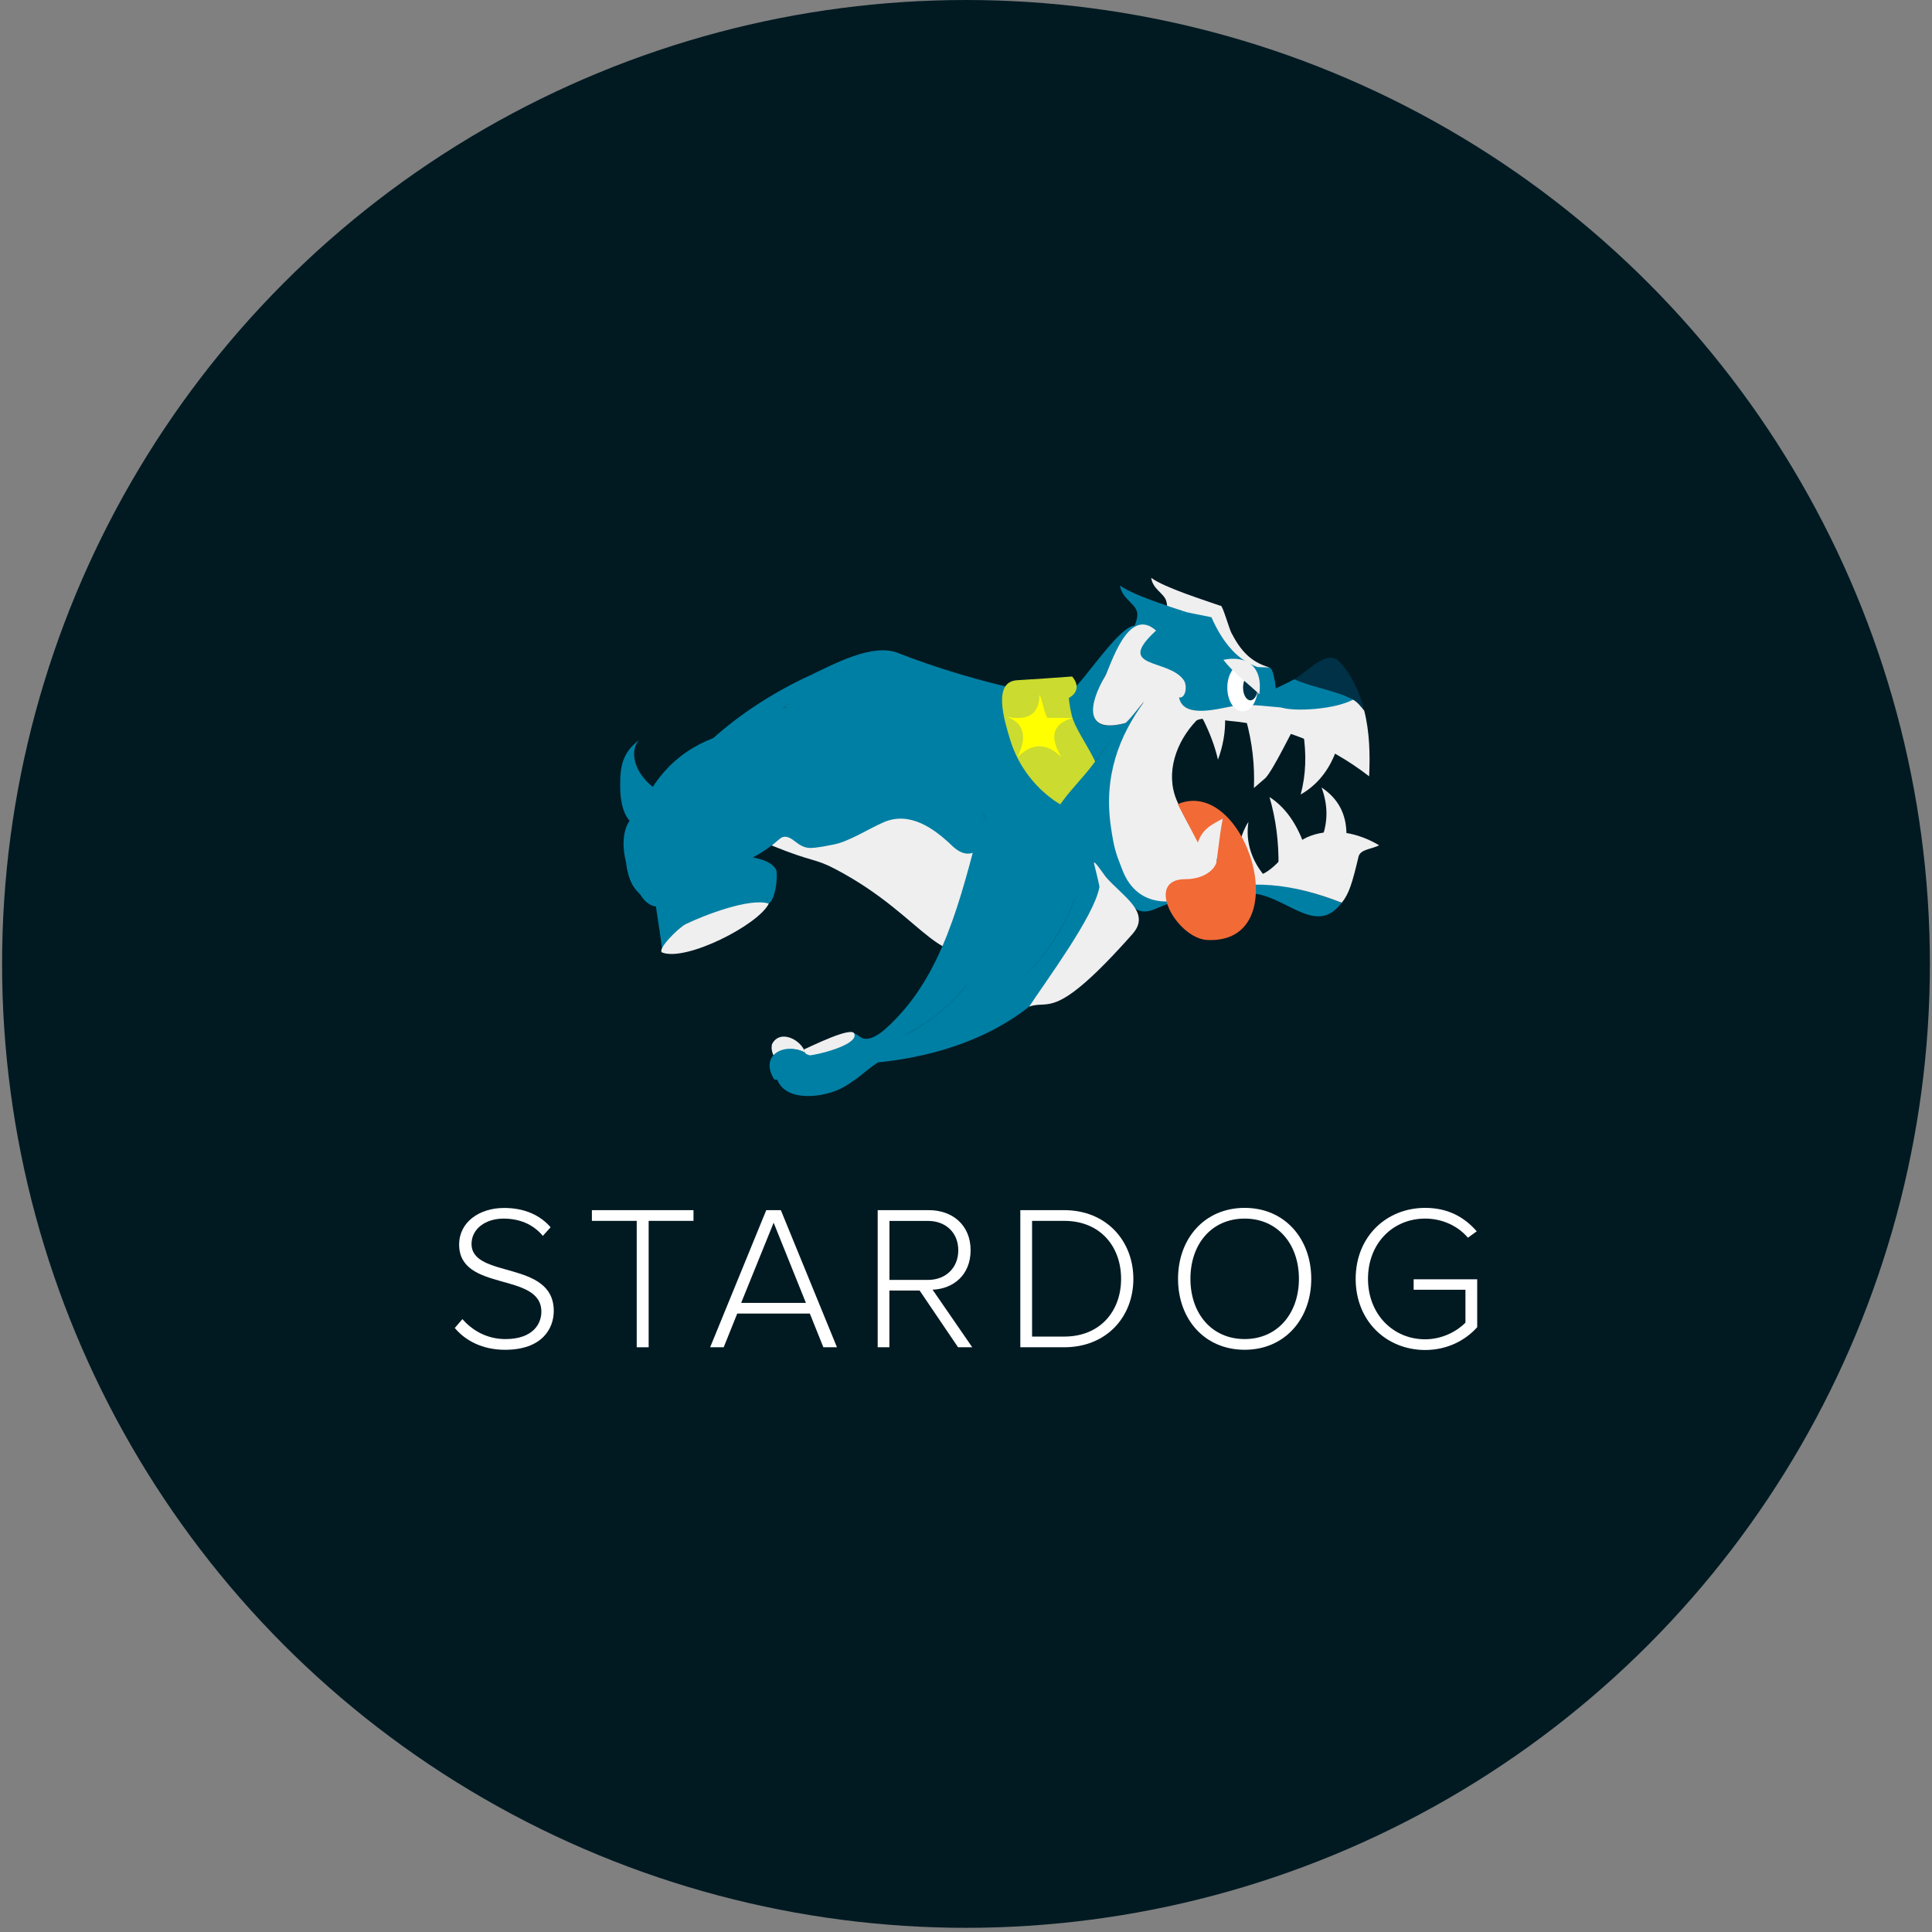 <svg fill="none" height="161" viewBox="0 0 161 161" width="161" xmlns="http://www.w3.org/2000/svg" xmlns:xlink="http://www.w3.org/1999/xlink"><rect x="0" y="0" width="161" height="161" fill="#808080" stroke="none"/><clipPath id="a"><path d="m43.35 48.151h76.111v51.894h-76.111z"/></clipPath><circle cx="80.499" cy="80.326" fill="#011a22" r="80.326"/><g clip-path="url(#a)"><path d="m101.765 50.505c-1.26-.447-4.755-1.537-5.833-2.354.131.943 1.045 1.276 1.246 1.904.216.676-.005 1.636.124 2.363.747-.866 2.547-.693 3.291-1.558z" fill="#efefef"/><path d="m99.956 51.375c-1.418-.503-5.407-1.663-6.622-2.582.148 1.06 1.178 1.437 1.403 2.144.245.761-.664 1.843-.521 2.66.839-.975 3.529-.78 4.367-1.753z" fill="#007fa4"/><path d="m53.504 69.073c-1.651-.472-1.823-2.451-1.823-3.654 0-1.534.179-2.696 1.566-3.74-1.209 1.422.458 4.104 2.552 4.532" fill="#007fa4"/><path d="m67.465 56.297c2.024-.946 5.238-2.74 7.392-1.875 2.874 1.155 7.252 2.47 10.284 3.073-.875 1.537-5.732.856-7.349.537-1.171-.231-3.621-1.106-4.443-1.026-1.871-.601-4.06-1.104-5.885-.71 1.503-.703 0 0 0 0z" fill="#007fa4"/><path d="m67.464 56.297c.967-.209 1.937-.416 2.904-.625-1.702 1.092-3.403 2.183-5.107 3.275 1.478.18 3.786-.532 4.074 1.121.64 3.671-.531 8.046-3.88 9.979-1.633-.625.313-1.879 1.035-3.27.756-1.452 1.175-3.054 1.292-4.685.049-.7.046-1.403-.005-2.103-1.275.015-2.55.112-3.808.316-1.614.26-3.236.678-4.721 1.374 2.438-2.208 5.235-4 8.216-5.381z" fill="#007fa4"/><path d="m71.43 70.156c-2.131 1.274-3.781 1.602-5.832-.182 2.45-2.572 4.36-5.923 3.72-9.592-.288-1.653-2.579-1.252-4.057-1.432 1.483-.951 3.909-3.36 5.693-3.234 1.403.1 2.021.119 3.129.732 3.127 1.724 5.916 2.147 9.402 1.153-.904 2.135-.768 4.036.284 6.105.507.994 1.791 1.709 2.555 2.521 1.108 1.182 1.258 2.709 2.135 4.058.439.673.965 1.829 1.658 2.249 1.008.613-.211 1.488-.608 2.536-.775 2.038-1.944 3.905-3.413 5.512-3.267 3.577-6.915 5.87-12.034 7.511-1.246.399-2.307 1.695-3.81 2.526-1.488.824-4.721 1.303-5.482-.647 4.055.148 6.239-1.709 9.663-3.241 2.887-1.294 5.407-3.314 7.092-6.02 1.139-1.828 2.916-5.201 2.218-7.377-.596-1.855-1.192-3.713-1.789-5.568-.388 1.862-.844 3.71-1.374 5.539-2.152-3.89-5.286-5.33-9.149-3.149-1.219.727 0 0 0 0z" fill="#007fa4"/><path d="m69.434 70.382c1.27-.214 3.054-1.379 4.246-1.879 2.126-.892 4.113.476 5.715 2.028 2.189 2.003 2.867-1.804 3.623.554.8 2.49 1.946 5.42-.107 7.054-4.484 3.569-5.451-1.612-13.33-5.731-1.748-.914-1.769-.523-5.281-1.955.715-.664 1.049-1.043 1.903-.37.928.732 1.277.63 2.453.45.155-.027.778-.151.778-.151z" fill="#efefef"/><path d="m64.326 87.03c.664-1.332 2.491-.36 2.773.703-.851-.491-1.74-.326-2.644.207-.143-.294-.187-.598-.128-.909.053-.102 0 0 0 0z" fill="#efefef"/><path d="m67.101 87.732c.836.304 2.618-.416 3.57-1.235.361-.311.274-.63.987-.102.918.683 2.349-.802 3.194-1.704 4.174-4.449 5.492-11.136 7.101-16.93.633 1.97 1.958 4.034 2.591 6.003.826 2.575-2.906 7.136-4.523 8.955-1.137 1.279-2.494 2.346-3.977 3.19-1.789 1.019-3.594 2.106-5.402 3.02-1.946.982-4.086 1.456-6.132 1.012-1.294-2.115 1.013-3.119 2.591-2.208z" fill="#007fa4"/><path d="m67.463 87.942c-.364-.117-.398-.17-.465-.494.325-.112 4.174-2.072 4.21-1.247.218.926-3.265 1.741-3.745 1.741z" fill="#efefef"/><path d="m70.625 86.07c.439.173.23.09 0 0z" fill="#ccc"/><path d="m72.855 88.564c-.497.513-1.032.982-1.607 1.405 2.114-2.699 5.366-2.995 8.381-4.566 3.359-1.751 6.428-4.18 8.444-7.438.856-1.383 1.508-2.889 1.944-4.457.264-.958-2.47-3.295-3.049-4.676-.877-2.093-2.855-3.414-3.679-5.634-.739-1.999-.846-4.625.579-6.076-.381 3.414.604 6.679 3.224 8.95.477.413 1.752.793 1.338 1.442-.444.695.861 1.933 1.27 2.509 1.306 1.816 2.353 2.334 1.859 4.552-2.026 9.091-10.085 13.193-18.704 13.988-.545.547 0 0 0 0z" fill="#007fa4"/><path d="m89.211 57.651c1.18-.948 4.072-5.514 5.366-5.514-1.093 1.855-6.709 9.723-.778 8.114-.88 1.065-1.743 2.142-2.567 3.251-.953-1.189-4.023-4.493-2.021-5.682z" fill="#007fa4"/><path d="m89.343 56.374c.589.678.492 1.42-.339 1.816 0-.216.056-.496.056-.712-.029.715.082 1.442.255 2.14.436 1.799 3.255 4.797 2.172 6.3-1.294 1.797-2.317 1.967-4.355.229-1.396-1.191-2.436-2.784-2.964-4.54-.465-1.539-1.483-4.802.589-4.921 1.512-.087 3.076-.202 4.588-.311z" fill="#cbdb2f"/><path d="m91.232 63.498c1.287-1.734 2.639-3.47 4.12-5.045-2.896 3.973-4.256 9.422-.863 13.528.681.824 1.483 1.544 2.339 2.176 1.636-.399 3.314-.639 4.996-.7 3.412-.122 6.81.528 9.985 1.768-2.031 2.716-4.333-.231-7.048-.725-2.867-.523-5.805.087-8.449 1.23-1.646.712-2.007-.35-3.158-1.566-.97-1.024-1.903-2.094-2.765-3.212-.526-.681-2.712-2.876-2.23-3.63.885-1.374 2.121-2.504 3.073-3.825.831-1.119 0 0 0 0z" fill="#007fa4"/><g fill="#efefef"><path d="m98.724 51.536c-.095-.129-.189-.26-.286-.389 0-.158 2.982-.598 3.292-.669.153-.034.693 1.892.887 2.264.756 1.449 1.58 2.417 3.17 2.876-2.055.365-1.243.771-3.165-1.437-.41-.469-1.251-1.68-1.673-1.661-.661.032-1.558-1.014-2.224-.985z"/><path d="m112.204 69.524c-.648-.105-1.297-.105-1.944.027.414-1.301.361-2.599-.131-3.927 1.374.909 2.075 2.21 2.075 3.9z"/><path d="m105.791 66.419c1.27.815 2.23 2.149 2.877 3.941l-.805.423c-.492.423-.933.88-1.321 1.367.027-1.952-.208-3.876-.751-5.731z"/><path d="m108.391 66.21c.441-1.651.492-3.37.208-5.155.907.462 1.813 1.024 2.695 1.653-.388.987-1.153 2.497-2.903 3.501z"/><path d="m107.759 60.831c.068-.248-1.674 3.37-2.307 4.005l-.96.832c.078-1.872-.128-3.798-.674-5.748 1.375.185 2.671.469 3.941.912z"/><path d="m100.28 60-.104-.156c.647-.027 1.296-.027 1.917.027.027 1.169-.182 2.315-.596 3.433-.257-1.118-.672-2.213-1.217-3.304z"/><path d="m104.038 68.493c-.281 1.731.337 3.401 1.503 4.681-3.481 2.12-2.64-3.017-1.503-4.681-.155.963 0 0 0 0z"/><path d="m91.157 71.906c.036-.233.73.836.977 1.143 1.406 1.658 3.854 2.966 2.235 4.79-6.556 7.392-6.929 5.415-8.607 6.052 1.338-2.055 5.449-7.569 5.858-9.981.024-.053-.463-2.003-.463-2.003z"/></g><path d="m98.334 51.173c.027-.027.138-.07.162-.07l.204-.122 2.252.455c.986 2.237 2.256 3.615 3.854 4.153l.981.036c.272.083.378.822.419.99.146.564.117 1.469.03 1.685l-2.422-.477c-.596-.284-.041-.584-.61-.924-1.763-1.067.259 2.115-.934.635-.026 0 .529.37 1.69.518l-1.312-.197.294.022c.167.323 4.588.746-.255.192-.674-.078 1.425.027 2.257-.207l1.321-.469 1.401-.676-.337 1.065c-.182.469-.311.858-.337 1.145l-.907.182c-.441.078-.829.105-1.115.027l-.647-.234c-.545-.209-1.425-.156-2.617.182-.829.233-1.772.289-2.47.056-.7-.233-.899-.601-.977-1.016l.077-.494c.027-.131.027-.233.027-.311-.182-.233-.414-.545-.701-.936-.337-.469-.805-.754-1.347-.832-.882-.129-1.425-.26-1.66-.338-.104-.051-.208-.105-.286-.156.078-.703.725-1.534 1.97-2.497" fill="#007fa4"/><path d="m93.798 60.247c-3.57.97-3.018-1.673-1.716-3.881.446-.756 1.888-5.947 4.256-3.817-3.495 3.207.996 2.305 2.293 4.109.354.484.158 1.59-.373 1.456.344 1.858 3.483.88 4.535.717 1.992-.304 4.142.392 6.231.102 2.228-.309 3.137-1.872 4.656.272.458 1.77.497 3.669.415 5.488-3.469-2.684-7.417-4.25-11.77-4.634-.625-.056-2.041-.355-2.615-.019-1.721 1.794-2.608 4.391-1.651 6.652 1.095 2.59 4.428 8.281 7.742 5.789 1.224-.919 1.854-2.249 3.395-2.82 1.898-.705 4.046-.234 5.73.78-.572.319-1.568.316-1.718.956-.514 2.174-.786 3.078-1.392 3.829-3.97-1.546-7.821-2.132-11.847-.652-3.311 1.218-5.473.379-6.425-2.045-.587-1.486-.708-1.87-.962-3.569-.64-4.277.683-7.64 2.775-10.509-.543.576-.979 1.26-1.558 1.794-.131.122 0 0 0 0z" fill="#efefef"/><path d="m110.161 56.906c.657.175 2.082 1.012 2.668 1.357-1.539.88-5.021 1.05-6.032.698.339-3.584 2.012-2.164 3.277-1.906.996.204.087-.148.087-.148z" fill="#007fa4"/><path d="m112.068 57.979c-1.731-.639-2.838-.771-4.222-1.367 1.136-.647 2.758-2.577 3.778-1.466 1.047 1.135 1.69 2.57 2.056 4.061-.468-.53-.539-.771-1.353-1.106-.16-.063-.259-.122-.259-.122z" fill="#003146"/><path d="m98.147 67.01c5.671-2.385 10.043 11.671 2.464 11.323-2.525-.117-5.324-5.069-1.832-5.069 2.666 0 3.771-2.424 1.071-2.998z" fill="#f26a36"/><path d="m99.803 70.263c.37-1.121 1.048-1.5 2.096-2.04-.32 1.566-.47 3.582-.557 3.703-.81-.596-.987-.688-1.542-1.729-.046-.092.002.066.002.066z" fill="#efefef"/><path d="m104.813 57.303c0 1.092-.567 1.977-1.27 1.977-.7 0-1.268-.885-1.268-1.977s.57-1.977 1.268-1.977c.7 0 1.27.885 1.27 1.977z" fill="#fff"/><path d="m104.814 57.303c0 .584-.276 1.058-.613 1.058s-.613-.474-.613-1.058c0-.584.274-1.058.613-1.058.337 0 .613.474.613 1.058z" fill="#003146"/><path d="m101.947 54.986c.819 1.07 2.022 1.935 2.998 2.869.315-2.351-1.083-3.268-2.998-2.869z" fill="#efefef"/><path d="m67.775 59.988c1.333 1.748.54 4.396-.509 6.832-1.597 3.705-6.04 5.709-7.889 5.709 2.618-3.453 7.906-6.579 6.323-11.034-3.682-.849-7.097 3.594-9.198 2.784 4.85-4.7 8.716-5.403 11.273-4.292z" fill="#007fa4"/><path d="m62.928 65.618c.31-.936.623-1.872.933-2.808-4.952 2.47-8.069 7.037-9.28 12.378-1.369-.411-2.155-1.391-2.407-3.319 1.585.693.909.907 1.185-.797.284-1.726.482-3.163 1.743-5.279 2.571-4.306 9.915-5.75 10.885-4.048 1.905 2.407-.109 7.309-3.328 9.021-2.54 1.352-2.812 1.162-4.178 2.169-1.02.754-2.77 2.315-3.306 3.477-1.58-2.271 5.892-9.368 7.753-10.793z" fill="#007fa4"/><path d="m57.916 70.659c-1.173 1.581-2.089 3.137-2.814 4.994-.523 1.34.461-1.442-.521-.464-.504-2.658.107-2.125 1.384-4.732 1.823-3.713 4.859-6.737 8.548-8.578-.276 1.019-.264 2.684-.861 3.582" fill="#007fa4"/><path d="m53.232 67.71c1.612-3.569 3.871-5.638 7.586-6.655-2.615 1.483-4.271 3.229-5.907 5.792-1.457 2.281.928 7.793-2.739 5.023.318 2.283 1.04 2.66 2.407 3.071.926.8-.337.844-1.032-.119-1.74-2.414-2.322-6.049-.315-7.112-.519 1.126-.962 1.85-1.207 3.064.245-1.211.688-1.938 1.207-3.064 1.115-2.468 0 0 0 0z" fill="#007fa4"/><path d="m61.139 71.403c.965-.107 2.911.075 3.502 1.004.262.413-.058 2.896-.679 2.896-.257-4.328-5.873-1.06-8.456.438 1.008-1.281 2.605-4.325 5.633-4.338z" fill="#007fa4"/><path d="m55.695 76.76c.785-2.441 2.138-3.474 4.569-4.155 2.285-.639 3.558.299 3.701 2.699-3.359-.209-6.391 1.558-8.788 3.771-.128-1.058-.465-3.078-.596-4.133.128.087.436-.063.567.024.315-.686.999-.024 1.663-.37-.436.671-.875 1.398-1.115 2.164.259-.807 0 0 0 0z" fill="#007fa4"/><path d="m55.204 79.385c-.555-.182 1.343-2.086 1.944-2.376 1.617-.78 5.371-2.213 6.92-1.707-.885 1.78-6.862 4.824-8.864 4.082-.078-.024 0 0 0 0z" fill="#efefef"/><path d="m89.404 59.829c-1.864.518-1.864 1.746-.945 3.283-1.226-1.23-2.45-1.23-3.677 0 .613-1.23.918-2.767-.919-3.38 1.532.306 2.758 0 2.758-1.845.305.615.305 1.23.645 1.928z" fill="#ff0"/></g><g fill="#fff"><path d="m37.898 110.665.635-.737c.737.839 1.933 1.662 3.581 1.662 2.331 0 3-1.303 3-2.277 0-3.358-6.852-1.609-6.852-5.602 0-1.865 1.677-3.048 3.751-3.048 1.696 0 2.999.601 3.872 1.609l-.649.717c-.824-.993-1.987-1.439-3.271-1.439-1.526 0-2.67.872-2.67 2.108 0 2.932 6.852 1.318 6.852 5.587 0 1.473-.974 3.237-4.061 3.237-1.89 0-3.314-.77-4.187-1.817z"/><path d="m53.06 112.272v-10.534h-3.736v-.892h8.466v.892h-3.736v10.534z"/><path d="m68.614 112.272-1.129-2.81h-6.048l-1.129 2.81h-1.129l4.676-11.426h1.216l4.676 11.426zm-4.143-10.379-2.709 6.682h5.398z"/><path d="m79.838 112.272-3.203-4.729h-2.52v4.729h-.974v-11.426h4.264c1.972 0 3.479 1.25 3.479 3.339 0 2.074-1.454 3.222-3.169 3.29l3.305 4.797zm.019-8.082c0-1.44-1.013-2.448-2.534-2.448h-3.203v4.919h3.203c1.522-.005 2.534-1.032 2.534-2.471z"/><path d="m85.027 112.272v-11.426h3.649c3.547 0 5.771 2.588 5.771 5.723 0 3.169-2.229 5.703-5.771 5.703zm8.398-5.703c0-2.67-1.715-4.831-4.744-4.831h-2.675v9.643h2.675c3.014.004 4.744-2.137 4.744-4.812z"/><path d="m98.17 106.569c0-3.339 2.195-5.912 5.553-5.912 3.339 0 5.549 2.568 5.549 5.912 0 3.343-2.21 5.912-5.549 5.912-3.358 0-5.553-2.569-5.553-5.912zm10.074 0c0-2.893-1.783-5.02-4.521-5.02-2.757 0-4.521 2.122-4.521 5.02 0 2.878 1.764 5.02 4.521 5.02 2.738 0 4.521-2.142 4.521-5.02z"/><path d="m112.973 106.569c0-3.528 2.568-5.912 5.79-5.912 1.885 0 3.257.756 4.299 1.953l-.737.533c-.804-.96-2.108-1.594-3.562-1.594-2.67 0-4.763 2.04-4.763 5.02 0 2.946 2.088 5.039 4.763 5.039 1.527 0 2.743-.756 3.358-1.385v-2.743h-4.317v-.872h5.296v3.992c-1.012 1.13-2.534 1.9-4.337 1.9-3.222-.005-5.79-2.403-5.79-5.931z"/></g></svg>